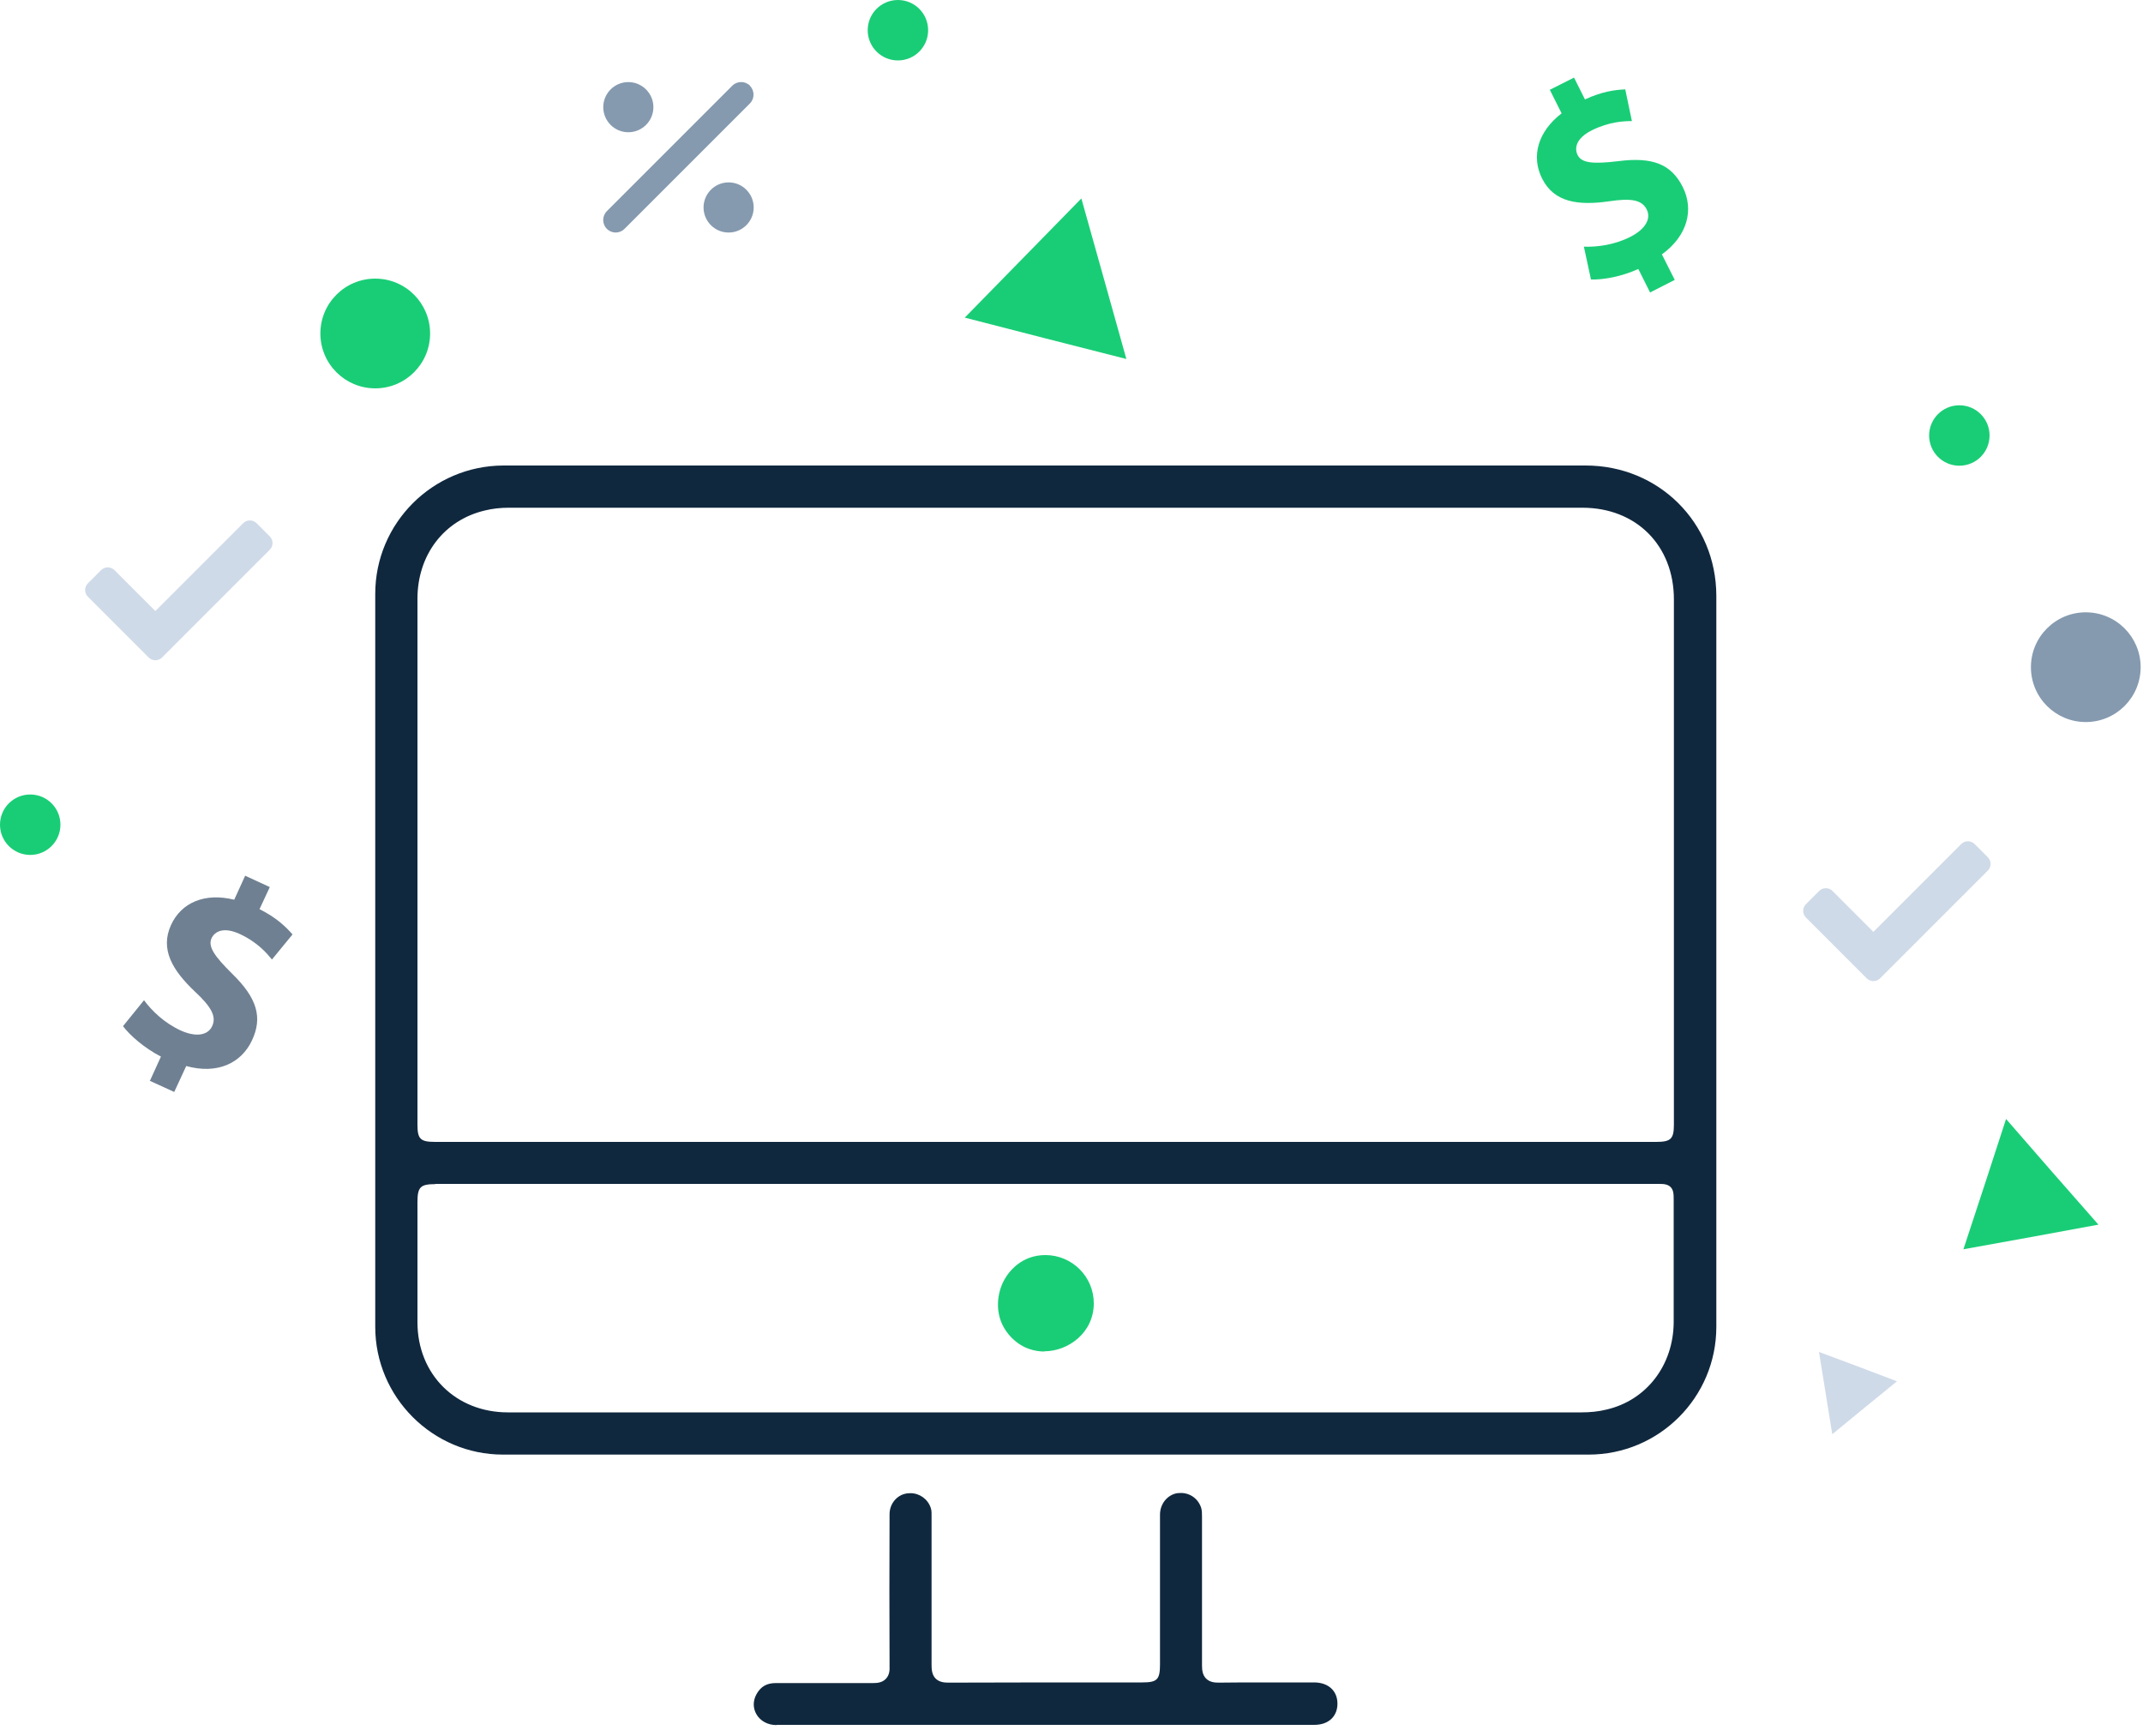 <?xml version="1.0" encoding="UTF-8"?>
<svg xmlns="http://www.w3.org/2000/svg" width="100" height="81" viewBox="0 0 100 81" fill="none">
  <path d="M47.74 12.04L50.46 9.26L51.51 13L52.56 16.75L48.79 15.79L45.02 14.82L47.74 12.04Z" fill="#19CD76"></path>
  <path d="M85.19 65L84.88 63.08L86.7 63.76L88.52 64.45L87.01 65.68L85.5 66.92L85.19 65Z" fill="#CFDAE8"></path>
  <path d="M95.76 54.68L97.92 57.14L94.77 57.72L91.62 58.29L92.62 55.25L93.61 52.21L95.76 54.68Z" fill="#19CD76"></path>
  <path d="M91.43 21.73C92.209 21.73 92.84 21.099 92.84 20.32C92.84 19.541 92.209 18.91 91.43 18.91C90.651 18.91 90.02 19.541 90.02 20.32C90.02 21.099 90.651 21.73 91.43 21.73Z" fill="#19CD76"></path>
  <path d="M1.41 39.89C2.189 39.89 2.82 39.258 2.82 38.48C2.82 37.701 2.189 37.07 1.41 37.07C0.631 37.07 0 37.701 0 38.48C0 39.258 0.631 39.89 1.41 39.89Z" fill="#19CD76"></path>
  <path d="M41.9 2.82C42.679 2.82 43.31 2.189 43.31 1.41C43.31 0.631 42.679 0 41.9 0C41.121 0 40.49 0.631 40.49 1.41C40.49 2.189 41.121 2.82 41.9 2.82Z" fill="#19CD76"></path>
  <path d="M17.51 18.12C18.924 18.12 20.07 16.974 20.07 15.56C20.07 14.146 18.924 13 17.51 13C16.096 13 14.95 14.146 14.95 15.56C14.95 16.974 16.096 18.12 17.51 18.12Z" fill="#19CD76"></path>
  <path d="M97.33 33.69C98.744 33.69 99.89 32.544 99.89 31.13C99.89 29.716 98.744 28.57 97.33 28.57C95.916 28.57 94.77 29.716 94.77 31.13C94.77 32.544 95.916 33.69 97.33 33.69Z" fill="#859AAF"></path>
  <path d="M23.47 67.87C20.19 67.87 17.51 65.19 17.51 61.91C17.51 50.51 17.51 39.11 17.51 27.71C17.51 24.41 20.19 21.73 23.49 21.72C27.11 21.72 73.99 21.72 73.99 21.72C77.41 21.72 80.08 24.39 80.09 27.79C80.09 39.16 80.09 50.54 80.09 61.91C80.09 65.2 77.42 67.87 74.13 67.87H48.8H23.47ZM20.32 55.25C19.62 55.25 19.48 55.38 19.48 56.09V57.71C19.48 59.04 19.48 60.36 19.48 61.69C19.48 64.13 21.27 65.9 23.7 65.9H73.8C74.2 65.9 74.6 65.86 74.96 65.77C76.83 65.34 78.09 63.7 78.1 61.69C78.1 60.12 78.1 58.54 78.1 56.97V56.02C78.1 55.73 78.1 55.54 77.96 55.39C77.81 55.24 77.6 55.24 77.4 55.24H48.78H20.3L20.32 55.25ZM23.74 23.69C23.36 23.69 22.98 23.73 22.62 23.82C20.72 24.27 19.48 25.89 19.48 27.94V52.48C19.48 53.15 19.62 53.28 20.31 53.28H77.28C77.97 53.28 78.11 53.14 78.11 52.47C78.11 52.47 78.11 34.22 78.11 27.97C78.11 25.45 76.35 23.69 73.84 23.69H23.74Z" fill="#10283E"></path>
  <path d="M36.23 80.49C35.83 80.49 35.48 80.3 35.3 79.99C35.13 79.7 35.13 79.36 35.3 79.05C35.5 78.69 35.78 78.53 36.2 78.53H38.74C39.41 78.53 40.07 78.53 40.74 78.53C40.94 78.53 41.16 78.51 41.33 78.34C41.5 78.17 41.52 77.94 41.51 77.75C41.5 75.38 41.5 73.02 41.51 70.65C41.51 70.16 41.86 69.74 42.33 69.68C42.38 69.68 42.43 69.67 42.48 69.67C42.91 69.67 43.29 69.94 43.43 70.35C43.48 70.48 43.47 70.63 43.47 70.8V72.3C43.47 74.1 43.47 75.89 43.47 77.69C43.47 77.9 43.49 78.15 43.66 78.32C43.83 78.49 44.07 78.51 44.26 78.51C45.8 78.51 47.32 78.5 48.85 78.5H53.3C54 78.5 54.13 78.37 54.13 77.65C54.13 77.65 54.13 72.29 54.13 70.67C54.13 70.17 54.47 69.75 54.93 69.67C54.99 69.67 55.05 69.66 55.1 69.66C55.54 69.66 55.91 69.93 56.05 70.35C56.09 70.48 56.09 70.63 56.09 70.79V72.39C56.09 74.16 56.09 75.93 56.09 77.7C56.09 77.91 56.11 78.15 56.28 78.32C56.45 78.49 56.68 78.51 56.87 78.51C57.58 78.5 58.25 78.5 58.92 78.5H61.32C61.98 78.5 62.41 78.89 62.41 79.49C62.41 79.77 62.32 80 62.15 80.18C61.95 80.38 61.67 80.48 61.33 80.48H41.95H36.24L36.23 80.49Z" fill="#10283E"></path>
  <path d="M48.74 63.06C48.33 63.06 47.73 62.95 47.2 62.41C46.44 61.64 46.47 60.64 46.75 59.95C47.03 59.28 47.71 58.56 48.78 58.56C50.03 58.56 51.04 59.57 51.04 60.81C51.04 62.19 49.84 63.05 48.73 63.05L48.74 63.06Z" fill="#19CD76"></path>
  <path d="M77 13.65L76.45 12.55C75.66 12.91 74.8 13.06 74.24 13.04L73.91 11.51C74.53 11.53 75.33 11.43 76.08 11.05C76.75 10.71 77.07 10.22 76.84 9.77C76.61 9.32 76.11 9.24 75.1 9.39C73.65 9.6 72.52 9.45 71.96 8.33C71.44 7.3 71.76 6.14 72.87 5.29L72.32 4.19L73.45 3.62L73.96 4.64C74.73 4.28 75.34 4.19 75.84 4.17L76.15 5.65C75.79 5.65 75.11 5.67 74.28 6.08C73.53 6.46 73.46 6.92 73.62 7.24C73.81 7.61 74.34 7.66 75.51 7.52C77.13 7.31 77.99 7.67 78.52 8.72C79.05 9.77 78.76 10.99 77.55 11.87L78.15 13.06L77.01 13.64L77 13.65Z" fill="#19CD76"></path>
  <path d="M7 50.42L7.51 49.3C6.74 48.9 6.08 48.33 5.74 47.88L6.72 46.67C7.09 47.17 7.67 47.73 8.43 48.08C9.11 48.39 9.69 48.33 9.9 47.88C10.11 47.43 9.86 46.98 9.11 46.28C8.05 45.28 7.46 44.3 7.98 43.16C8.46 42.11 9.56 41.64 10.93 41.98L11.44 40.86L12.59 41.39L12.11 42.42C12.87 42.8 13.32 43.22 13.65 43.6L12.69 44.77C12.46 44.49 12.03 43.97 11.19 43.58C10.43 43.23 10.02 43.46 9.87 43.78C9.7 44.16 9.99 44.6 10.83 45.43C12 46.57 12.26 47.47 11.76 48.54C11.26 49.61 10.14 50.14 8.69 49.74L8.13 50.95L6.97 50.42H7Z" fill="#6F8092"></path>
  <path d="M87.11 45.65L84.27 42.81C84.1 42.64 84.1 42.36 84.27 42.19L84.89 41.57C85.06 41.4 85.34 41.4 85.51 41.57L87.42 43.48L91.52 39.38C91.69 39.21 91.97 39.21 92.14 39.38L92.76 40C92.93 40.17 92.93 40.45 92.76 40.62L87.73 45.65C87.56 45.82 87.28 45.82 87.11 45.65Z" fill="#CFDAE8"></path>
  <path d="M6.94 30.68L4.1 27.84C3.93 27.67 3.93 27.39 4.1 27.22L4.72 26.6C4.89 26.43 5.17 26.43 5.34 26.6L7.25 28.51L11.35 24.41C11.52 24.24 11.8 24.24 11.97 24.41L12.59 25.03C12.76 25.2 12.76 25.48 12.59 25.65L7.56 30.68C7.39 30.85 7.11 30.85 6.94 30.68Z" fill="#CFDAE8"></path>
  <path d="M35 4C34.77 3.77 34.4 3.77 34.17 4L28.32 9.85C28.09 10.08 28.09 10.45 28.32 10.68C28.43 10.79 28.58 10.85 28.73 10.85C28.88 10.85 29.03 10.79 29.14 10.68L34.99 4.83C35.22 4.6 35.22 4.23 34.99 4H35ZM29.32 6.17C29.97 6.17 30.49 5.64 30.49 5C30.49 4.36 29.97 3.83 29.32 3.83C28.67 3.83 28.15 4.36 28.15 5C28.15 5.64 28.67 6.17 29.32 6.17ZM34 8.51C33.35 8.51 32.83 9.04 32.83 9.68C32.83 10.32 33.35 10.85 34 10.85C34.65 10.85 35.17 10.32 35.17 9.68C35.17 9.04 34.65 8.51 34 8.51Z" fill="#859AAF"></path>
</svg>
